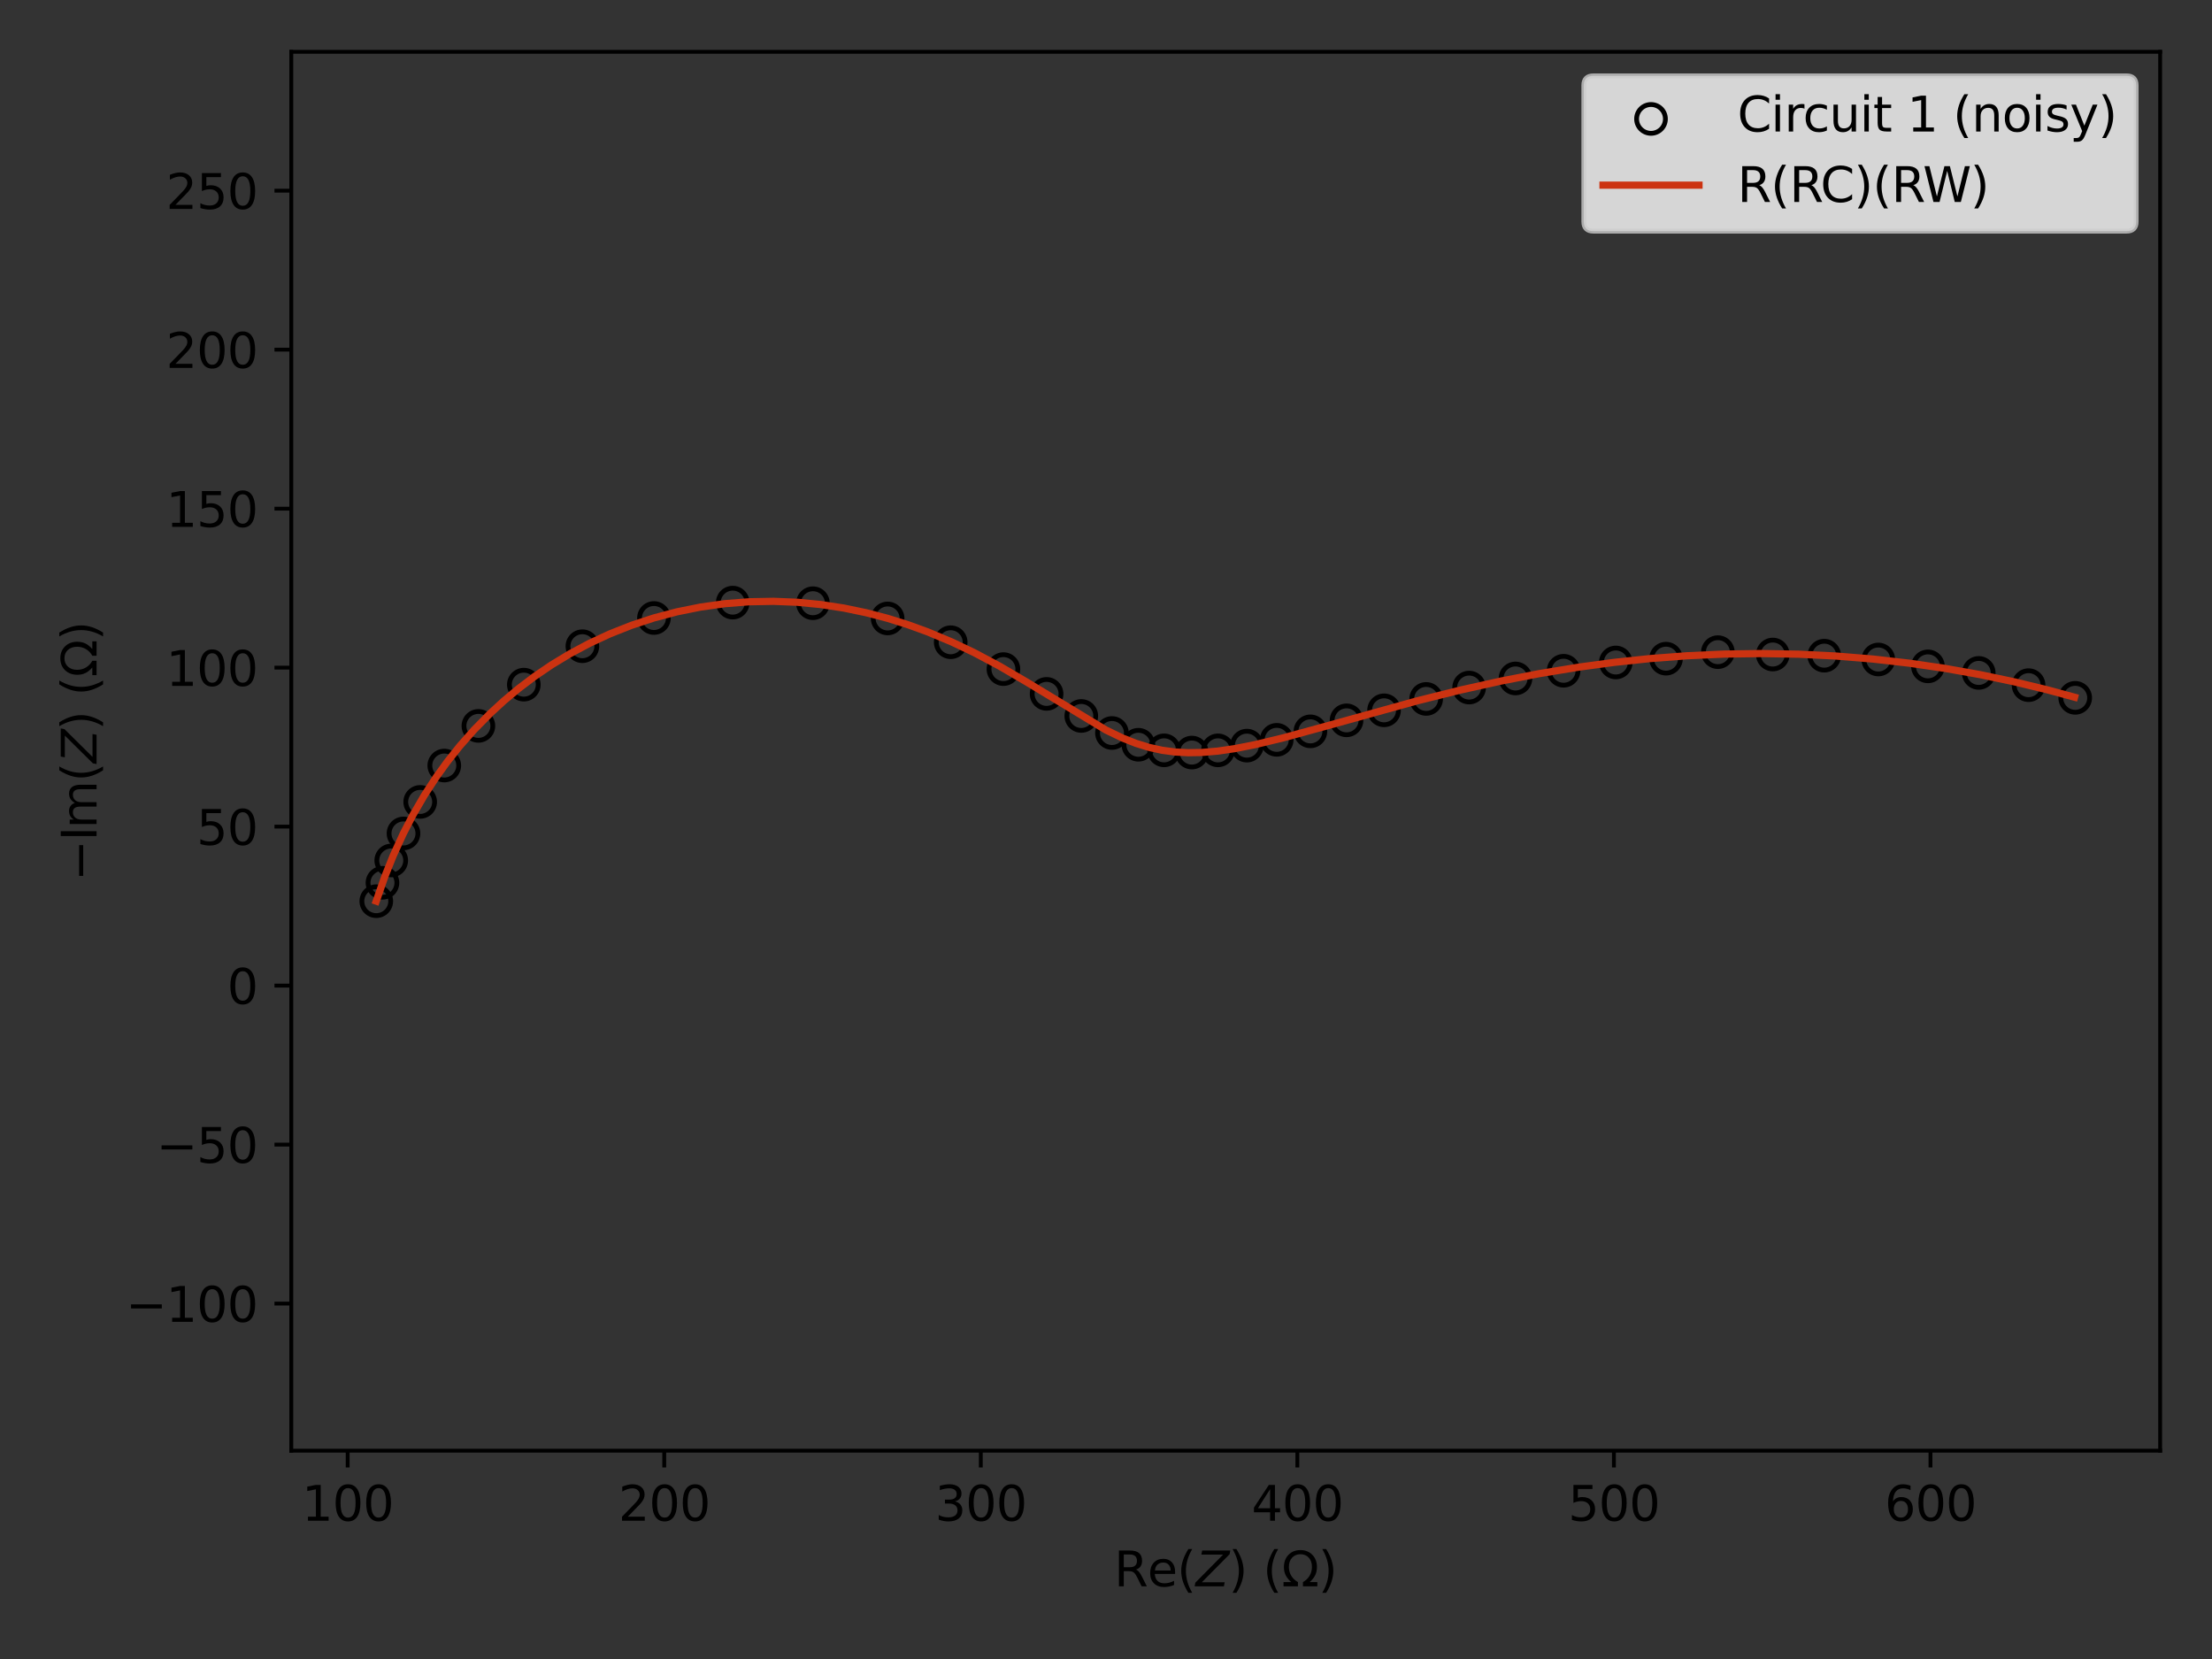 <?xml version="1.0" encoding="utf-8" standalone="no"?>
<!DOCTYPE svg PUBLIC "-//W3C//DTD SVG 1.1//EN"
  "http://www.w3.org/Graphics/SVG/1.1/DTD/svg11.dtd">
<svg xmlns:xlink="http://www.w3.org/1999/xlink" width="460.8pt" height="345.6pt" viewBox="0 0 460.8 345.6" xmlns="http://www.w3.org/2000/svg" version="1.1">
 <rect x="0" y="0" width="460.8" height="345.6" fill="#333333" stroke="none"/>
 <defs>
  <style type="text/css">*{stroke-linejoin: round; stroke-linecap: butt}</style>
 </defs>
 <g id="figure_1">
  <g id="patch_1">
   <path d="M 0 345.6 
L 460.8 345.6 
L 460.8 0 
L 0 0 
L 0 345.6 
z
" style="fill: none"/>
  </g>
  <g id="axes_1">
   <g id="patch_2">
    <path d="M 60.68 302.2 
L 450 302.2 
L 450 10.8 
L 60.68 10.8 
L 60.68 302.2 
z
" style="fill: none"/>
   </g>
   <g id="PathCollection_1">
    <defs>
     <path id="C0_0_de32ffaeef" d="M 0 3 
C 0.796 3 1.559 2.684 2.121 2.121 
C 2.684 1.559 3 0.796 3 -0 
C 3 -0.796 2.684 -1.559 2.121 -2.121 
C 1.559 -2.684 0.796 -3 0 -3 
C -0.796 -3 -1.559 -2.684 -2.121 -2.121 
C -2.684 -1.559 -3 -0.796 -3 0 
C -3 0.796 -2.684 1.559 -2.121 2.121 
C -1.559 2.684 -0.796 3 0 3 
z
"/>
    </defs>
    <g clip-path="url(#p6ecc87dc05)">
     <use xlink:href="#C0_0_de32ffaeef" x="78.388" y="187.736" style="fill: none; stroke: #000000"/>
    </g>
    <g clip-path="url(#p6ecc87dc05)">
     <use xlink:href="#C0_0_de32ffaeef" x="79.675" y="183.904" style="fill: none; stroke: #000000"/>
    </g>
    <g clip-path="url(#p6ecc87dc05)">
     <use xlink:href="#C0_0_de32ffaeef" x="81.504" y="179.253" style="fill: none; stroke: #000000"/>
    </g>
    <g clip-path="url(#p6ecc87dc05)">
     <use xlink:href="#C0_0_de32ffaeef" x="84.055" y="173.62" style="fill: none; stroke: #000000"/>
    </g>
    <g clip-path="url(#p6ecc87dc05)">
     <use xlink:href="#C0_0_de32ffaeef" x="87.532" y="167.051" style="fill: none; stroke: #000000"/>
    </g>
    <g clip-path="url(#p6ecc87dc05)">
     <use xlink:href="#C0_0_de32ffaeef" x="92.552" y="159.477" style="fill: none; stroke: #000000"/>
    </g>
    <g clip-path="url(#p6ecc87dc05)">
     <use xlink:href="#C0_0_de32ffaeef" x="99.658" y="151.216" style="fill: none; stroke: #000000"/>
    </g>
    <g clip-path="url(#p6ecc87dc05)">
     <use xlink:href="#C0_0_de32ffaeef" x="109.121" y="142.624" style="fill: none; stroke: #000000"/>
    </g>
    <g clip-path="url(#p6ecc87dc05)">
     <use xlink:href="#C0_0_de32ffaeef" x="121.323" y="134.619" style="fill: none; stroke: #000000"/>
    </g>
    <g clip-path="url(#p6ecc87dc05)">
     <use xlink:href="#C0_0_de32ffaeef" x="136.231" y="128.741" style="fill: none; stroke: #000000"/>
    </g>
    <g clip-path="url(#p6ecc87dc05)">
     <use xlink:href="#C0_0_de32ffaeef" x="152.639" y="125.536" style="fill: none; stroke: #000000"/>
    </g>
    <g clip-path="url(#p6ecc87dc05)">
     <use xlink:href="#C0_0_de32ffaeef" x="169.348" y="125.662" style="fill: none; stroke: #000000"/>
    </g>
    <g clip-path="url(#p6ecc87dc05)">
     <use xlink:href="#C0_0_de32ffaeef" x="184.912" y="128.832" style="fill: none; stroke: #000000"/>
    </g>
    <g clip-path="url(#p6ecc87dc05)">
     <use xlink:href="#C0_0_de32ffaeef" x="198.048" y="133.789" style="fill: none; stroke: #000000"/>
    </g>
    <g clip-path="url(#p6ecc87dc05)">
     <use xlink:href="#C0_0_de32ffaeef" x="209.032" y="139.385" style="fill: none; stroke: #000000"/>
    </g>
    <g clip-path="url(#p6ecc87dc05)">
     <use xlink:href="#C0_0_de32ffaeef" x="218.023" y="144.548" style="fill: none; stroke: #000000"/>
    </g>
    <g clip-path="url(#p6ecc87dc05)">
     <use xlink:href="#C0_0_de32ffaeef" x="225.253" y="149.147" style="fill: none; stroke: #000000"/>
    </g>
    <g clip-path="url(#p6ecc87dc05)">
     <use xlink:href="#C0_0_de32ffaeef" x="231.64" y="152.698" style="fill: none; stroke: #000000"/>
    </g>
    <g clip-path="url(#p6ecc87dc05)">
     <use xlink:href="#C0_0_de32ffaeef" x="237.145" y="155.146" style="fill: none; stroke: #000000"/>
    </g>
    <g clip-path="url(#p6ecc87dc05)">
     <use xlink:href="#C0_0_de32ffaeef" x="242.497" y="156.31" style="fill: none; stroke: #000000"/>
    </g>
    <g clip-path="url(#p6ecc87dc05)">
     <use xlink:href="#C0_0_de32ffaeef" x="248.287" y="156.773" style="fill: none; stroke: #000000"/>
    </g>
    <g clip-path="url(#p6ecc87dc05)">
     <use xlink:href="#C0_0_de32ffaeef" x="253.723" y="156.314" style="fill: none; stroke: #000000"/>
    </g>
    <g clip-path="url(#p6ecc87dc05)">
     <use xlink:href="#C0_0_de32ffaeef" x="259.744" y="155.327" style="fill: none; stroke: #000000"/>
    </g>
    <g clip-path="url(#p6ecc87dc05)">
     <use xlink:href="#C0_0_de32ffaeef" x="265.96" y="154.12" style="fill: none; stroke: #000000"/>
    </g>
    <g clip-path="url(#p6ecc87dc05)">
     <use xlink:href="#C0_0_de32ffaeef" x="272.98" y="152.354" style="fill: none; stroke: #000000"/>
    </g>
    <g clip-path="url(#p6ecc87dc05)">
     <use xlink:href="#C0_0_de32ffaeef" x="280.509" y="150.059" style="fill: none; stroke: #000000"/>
    </g>
    <g clip-path="url(#p6ecc87dc05)">
     <use xlink:href="#C0_0_de32ffaeef" x="288.323" y="147.971" style="fill: none; stroke: #000000"/>
    </g>
    <g clip-path="url(#p6ecc87dc05)">
     <use xlink:href="#C0_0_de32ffaeef" x="297.098" y="145.599" style="fill: none; stroke: #000000"/>
    </g>
    <g clip-path="url(#p6ecc87dc05)">
     <use xlink:href="#C0_0_de32ffaeef" x="306.048" y="143.232" style="fill: none; stroke: #000000"/>
    </g>
    <g clip-path="url(#p6ecc87dc05)">
     <use xlink:href="#C0_0_de32ffaeef" x="315.703" y="141.336" style="fill: none; stroke: #000000"/>
    </g>
    <g clip-path="url(#p6ecc87dc05)">
     <use xlink:href="#C0_0_de32ffaeef" x="325.721" y="139.73" style="fill: none; stroke: #000000"/>
    </g>
    <g clip-path="url(#p6ecc87dc05)">
     <use xlink:href="#C0_0_de32ffaeef" x="336.596" y="138.005" style="fill: none; stroke: #000000"/>
    </g>
    <g clip-path="url(#p6ecc87dc05)">
     <use xlink:href="#C0_0_de32ffaeef" x="347.058" y="137.216" style="fill: none; stroke: #000000"/>
    </g>
    <g clip-path="url(#p6ecc87dc05)">
     <use xlink:href="#C0_0_de32ffaeef" x="357.862" y="135.855" style="fill: none; stroke: #000000"/>
    </g>
    <g clip-path="url(#p6ecc87dc05)">
     <use xlink:href="#C0_0_de32ffaeef" x="369.304" y="136.349" style="fill: none; stroke: #000000"/>
    </g>
    <g clip-path="url(#p6ecc87dc05)">
     <use xlink:href="#C0_0_de32ffaeef" x="380.022" y="136.587" style="fill: none; stroke: #000000"/>
    </g>
    <g clip-path="url(#p6ecc87dc05)">
     <use xlink:href="#C0_0_de32ffaeef" x="391.285" y="137.385" style="fill: none; stroke: #000000"/>
    </g>
    <g clip-path="url(#p6ecc87dc05)">
     <use xlink:href="#C0_0_de32ffaeef" x="401.625" y="138.814" style="fill: none; stroke: #000000"/>
    </g>
    <g clip-path="url(#p6ecc87dc05)">
     <use xlink:href="#C0_0_de32ffaeef" x="412.207" y="140.18" style="fill: none; stroke: #000000"/>
    </g>
    <g clip-path="url(#p6ecc87dc05)">
     <use xlink:href="#C0_0_de32ffaeef" x="422.587" y="142.73" style="fill: none; stroke: #000000"/>
    </g>
    <g clip-path="url(#p6ecc87dc05)">
     <use xlink:href="#C0_0_de32ffaeef" x="432.304" y="145.372" style="fill: none; stroke: #000000"/>
    </g>
   </g>
   <g id="matplotlib.axis_1">
    <g id="xtick_1">
     <g id="line2d_1">
      <defs>
       <path id="m345ab3370d" d="M 0 0 
L 0 3.5 
" style="stroke: #000000; stroke-width: 0.8"/>
      </defs>
      <g>
       <use xlink:href="#m345ab3370d" x="72.428" y="302.2" style="stroke: #000000; stroke-width: 0.8"/>
      </g>
     </g>
     <g id="text_1">
      <!-- 100 -->
      <g transform="translate(62.885 316.798) scale(0.1 -0.1)">
       <defs>
        <path id="DejaVuSans-31" d="M 794 531 
L 1825 531 
L 1825 4091 
L 703 3866 
L 703 4441 
L 1819 4666 
L 2450 4666 
L 2450 531 
L 3481 531 
L 3481 0 
L 794 0 
L 794 531 
z
" transform="scale(0.016)"/>
        <path id="DejaVuSans-30" d="M 2034 4250 
Q 1547 4250 1301 3770 
Q 1056 3291 1056 2328 
Q 1056 1369 1301 889 
Q 1547 409 2034 409 
Q 2525 409 2770 889 
Q 3016 1369 3016 2328 
Q 3016 3291 2770 3770 
Q 2525 4250 2034 4250 
z
M 2034 4750 
Q 2819 4750 3233 4129 
Q 3647 3509 3647 2328 
Q 3647 1150 3233 529 
Q 2819 -91 2034 -91 
Q 1250 -91 836 529 
Q 422 1150 422 2328 
Q 422 3509 836 4129 
Q 1250 4750 2034 4750 
z
" transform="scale(0.016)"/>
       </defs>
       <use xlink:href="#DejaVuSans-31"/>
       <use xlink:href="#DejaVuSans-30" x="63.623"/>
       <use xlink:href="#DejaVuSans-30" x="127.246"/>
      </g>
     </g>
    </g>
    <g id="xtick_2">
     <g id="line2d_2">
      <g>
       <use xlink:href="#m345ab3370d" x="138.373" y="302.2" style="stroke: #000000; stroke-width: 0.8"/>
      </g>
     </g>
     <g id="text_2">
      <!-- 200 -->
      <g transform="translate(128.83 316.798) scale(0.1 -0.1)">
       <defs>
        <path id="DejaVuSans-32" d="M 1228 531 
L 3431 531 
L 3431 0 
L 469 0 
L 469 531 
Q 828 903 1448 1529 
Q 2069 2156 2228 2338 
Q 2531 2678 2651 2914 
Q 2772 3150 2772 3378 
Q 2772 3750 2511 3984 
Q 2250 4219 1831 4219 
Q 1534 4219 1204 4116 
Q 875 4013 500 3803 
L 500 4441 
Q 881 4594 1212 4672 
Q 1544 4750 1819 4750 
Q 2544 4750 2975 4387 
Q 3406 4025 3406 3419 
Q 3406 3131 3298 2873 
Q 3191 2616 2906 2266 
Q 2828 2175 2409 1742 
Q 1991 1309 1228 531 
z
" transform="scale(0.016)"/>
       </defs>
       <use xlink:href="#DejaVuSans-32"/>
       <use xlink:href="#DejaVuSans-30" x="63.623"/>
       <use xlink:href="#DejaVuSans-30" x="127.246"/>
      </g>
     </g>
    </g>
    <g id="xtick_3">
     <g id="line2d_3">
      <g>
       <use xlink:href="#m345ab3370d" x="204.319" y="302.2" style="stroke: #000000; stroke-width: 0.8"/>
      </g>
     </g>
     <g id="text_3">
      <!-- 300 -->
      <g transform="translate(194.775 316.798) scale(0.1 -0.1)">
       <defs>
        <path id="DejaVuSans-33" d="M 2597 2516 
Q 3050 2419 3304 2112 
Q 3559 1806 3559 1356 
Q 3559 666 3084 287 
Q 2609 -91 1734 -91 
Q 1441 -91 1130 -33 
Q 819 25 488 141 
L 488 750 
Q 750 597 1062 519 
Q 1375 441 1716 441 
Q 2309 441 2620 675 
Q 2931 909 2931 1356 
Q 2931 1769 2642 2001 
Q 2353 2234 1838 2234 
L 1294 2234 
L 1294 2753 
L 1863 2753 
Q 2328 2753 2575 2939 
Q 2822 3125 2822 3475 
Q 2822 3834 2567 4026 
Q 2313 4219 1838 4219 
Q 1578 4219 1281 4162 
Q 984 4106 628 3988 
L 628 4550 
Q 988 4650 1302 4700 
Q 1616 4750 1894 4750 
Q 2613 4750 3031 4423 
Q 3450 4097 3450 3541 
Q 3450 3153 3228 2886 
Q 3006 2619 2597 2516 
z
" transform="scale(0.016)"/>
       </defs>
       <use xlink:href="#DejaVuSans-33"/>
       <use xlink:href="#DejaVuSans-30" x="63.623"/>
       <use xlink:href="#DejaVuSans-30" x="127.246"/>
      </g>
     </g>
    </g>
    <g id="xtick_4">
     <g id="line2d_4">
      <g>
       <use xlink:href="#m345ab3370d" x="270.264" y="302.2" style="stroke: #000000; stroke-width: 0.8"/>
      </g>
     </g>
     <g id="text_4">
      <!-- 400 -->
      <g transform="translate(260.72 316.798) scale(0.1 -0.1)">
       <defs>
        <path id="DejaVuSans-34" d="M 2419 4116 
L 825 1625 
L 2419 1625 
L 2419 4116 
z
M 2253 4666 
L 3047 4666 
L 3047 1625 
L 3713 1625 
L 3713 1100 
L 3047 1100 
L 3047 0 
L 2419 0 
L 2419 1100 
L 313 1100 
L 313 1709 
L 2253 4666 
z
" transform="scale(0.016)"/>
       </defs>
       <use xlink:href="#DejaVuSans-34"/>
       <use xlink:href="#DejaVuSans-30" x="63.623"/>
       <use xlink:href="#DejaVuSans-30" x="127.246"/>
      </g>
     </g>
    </g>
    <g id="xtick_5">
     <g id="line2d_5">
      <g>
       <use xlink:href="#m345ab3370d" x="336.209" y="302.2" style="stroke: #000000; stroke-width: 0.8"/>
      </g>
     </g>
     <g id="text_5">
      <!-- 500 -->
      <g transform="translate(326.665 316.798) scale(0.1 -0.1)">
       <defs>
        <path id="DejaVuSans-35" d="M 691 4666 
L 3169 4666 
L 3169 4134 
L 1269 4134 
L 1269 2991 
Q 1406 3038 1543 3061 
Q 1681 3084 1819 3084 
Q 2600 3084 3056 2656 
Q 3513 2228 3513 1497 
Q 3513 744 3044 326 
Q 2575 -91 1722 -91 
Q 1428 -91 1123 -41 
Q 819 9 494 109 
L 494 744 
Q 775 591 1075 516 
Q 1375 441 1709 441 
Q 2250 441 2565 725 
Q 2881 1009 2881 1497 
Q 2881 1984 2565 2268 
Q 2250 2553 1709 2553 
Q 1456 2553 1204 2497 
Q 953 2441 691 2322 
L 691 4666 
z
" transform="scale(0.016)"/>
       </defs>
       <use xlink:href="#DejaVuSans-35"/>
       <use xlink:href="#DejaVuSans-30" x="63.623"/>
       <use xlink:href="#DejaVuSans-30" x="127.246"/>
      </g>
     </g>
    </g>
    <g id="xtick_6">
     <g id="line2d_6">
      <g>
       <use xlink:href="#m345ab3370d" x="402.154" y="302.2" style="stroke: #000000; stroke-width: 0.8"/>
      </g>
     </g>
     <g id="text_6">
      <!-- 600 -->
      <g transform="translate(392.61 316.798) scale(0.1 -0.1)">
       <defs>
        <path id="DejaVuSans-36" d="M 2113 2584 
Q 1688 2584 1439 2293 
Q 1191 2003 1191 1497 
Q 1191 994 1439 701 
Q 1688 409 2113 409 
Q 2538 409 2786 701 
Q 3034 994 3034 1497 
Q 3034 2003 2786 2293 
Q 2538 2584 2113 2584 
z
M 3366 4563 
L 3366 3988 
Q 3128 4100 2886 4159 
Q 2644 4219 2406 4219 
Q 1781 4219 1451 3797 
Q 1122 3375 1075 2522 
Q 1259 2794 1537 2939 
Q 1816 3084 2150 3084 
Q 2853 3084 3261 2657 
Q 3669 2231 3669 1497 
Q 3669 778 3244 343 
Q 2819 -91 2113 -91 
Q 1303 -91 875 529 
Q 447 1150 447 2328 
Q 447 3434 972 4092 
Q 1497 4750 2381 4750 
Q 2619 4750 2861 4703 
Q 3103 4656 3366 4563 
z
" transform="scale(0.016)"/>
       </defs>
       <use xlink:href="#DejaVuSans-36"/>
       <use xlink:href="#DejaVuSans-30" x="63.623"/>
       <use xlink:href="#DejaVuSans-30" x="127.246"/>
      </g>
     </g>
    </g>
    <g id="text_7">
     <!-- ${\rm Re}(Z)\ (\Omega)$ -->
     <g transform="translate(232.09 330.477) scale(0.1 -0.1)">
      <defs>
       <path id="DejaVuSans-52" d="M 2841 2188 
Q 3044 2119 3236 1894 
Q 3428 1669 3622 1275 
L 4263 0 
L 3584 0 
L 2988 1197 
Q 2756 1666 2539 1819 
Q 2322 1972 1947 1972 
L 1259 1972 
L 1259 0 
L 628 0 
L 628 4666 
L 2053 4666 
Q 2853 4666 3247 4331 
Q 3641 3997 3641 3322 
Q 3641 2881 3436 2590 
Q 3231 2300 2841 2188 
z
M 1259 4147 
L 1259 2491 
L 2053 2491 
Q 2509 2491 2742 2702 
Q 2975 2913 2975 3322 
Q 2975 3731 2742 3939 
Q 2509 4147 2053 4147 
L 1259 4147 
z
" transform="scale(0.016)"/>
       <path id="DejaVuSans-65" d="M 3597 1894 
L 3597 1613 
L 953 1613 
Q 991 1019 1311 708 
Q 1631 397 2203 397 
Q 2534 397 2845 478 
Q 3156 559 3463 722 
L 3463 178 
Q 3153 47 2828 -22 
Q 2503 -91 2169 -91 
Q 1331 -91 842 396 
Q 353 884 353 1716 
Q 353 2575 817 3079 
Q 1281 3584 2069 3584 
Q 2775 3584 3186 3129 
Q 3597 2675 3597 1894 
z
M 3022 2063 
Q 3016 2534 2758 2815 
Q 2500 3097 2075 3097 
Q 1594 3097 1305 2825 
Q 1016 2553 972 2059 
L 3022 2063 
z
" transform="scale(0.016)"/>
       <path id="DejaVuSans-28" d="M 1984 4856 
Q 1566 4138 1362 3434 
Q 1159 2731 1159 2009 
Q 1159 1288 1364 580 
Q 1569 -128 1984 -844 
L 1484 -844 
Q 1016 -109 783 600 
Q 550 1309 550 2009 
Q 550 2706 781 3412 
Q 1013 4119 1484 4856 
L 1984 4856 
z
" transform="scale(0.016)"/>
       <path id="DejaVuSans-Oblique-5a" d="M 838 4666 
L 4500 4666 
L 4409 4184 
L 794 531 
L 3769 531 
L 3669 0 
L -141 0 
L -50 481 
L 3566 4134 
L 738 4134 
L 838 4666 
z
" transform="scale(0.016)"/>
       <path id="DejaVuSans-29" d="M 513 4856 
L 1013 4856 
Q 1481 4119 1714 3412 
Q 1947 2706 1947 2009 
Q 1947 1309 1714 600 
Q 1481 -109 1013 -844 
L 513 -844 
Q 928 -128 1133 580 
Q 1338 1288 1338 2009 
Q 1338 2731 1133 3434 
Q 928 4138 513 4856 
z
" transform="scale(0.016)"/>
       <path id="DejaVuSans-3a9" d="M 4647 556 
L 4647 0 
L 2772 0 
L 2772 556 
Q 3325 859 3634 1378 
Q 3944 1897 3944 2528 
Q 3944 3278 3531 3731 
Q 3119 4184 2444 4184 
Q 1769 4184 1355 3729 
Q 941 3275 941 2528 
Q 941 1897 1250 1378 
Q 1563 859 2119 556 
L 2119 0 
L 244 0 
L 244 556 
L 1241 556 
Q 747 991 519 1456 
Q 294 1922 294 2497 
Q 294 3491 894 4106 
Q 1491 4722 2444 4722 
Q 3391 4722 3994 4106 
Q 4594 3494 4594 2528 
Q 4594 1922 4372 1459 
Q 4150 997 3647 556 
L 4647 556 
z
" transform="scale(0.016)"/>
      </defs>
      <use xlink:href="#DejaVuSans-52" transform="translate(0 0.125)"/>
      <use xlink:href="#DejaVuSans-65" transform="translate(69.482 0.125)"/>
      <use xlink:href="#DejaVuSans-28" transform="translate(131.006 0.125)"/>
      <use xlink:href="#DejaVuSans-Oblique-5a" transform="translate(170.02 0.125)"/>
      <use xlink:href="#DejaVuSans-29" transform="translate(238.525 0.125)"/>
      <use xlink:href="#DejaVuSans-28" transform="translate(310.009 0.125)"/>
      <use xlink:href="#DejaVuSans-3a9" transform="translate(349.023 0.125)"/>
      <use xlink:href="#DejaVuSans-29" transform="translate(425.439 0.125)"/>
     </g>
    </g>
   </g>
   <g id="matplotlib.axis_2">
    <g id="ytick_1">
     <g id="line2d_7">
      <defs>
       <path id="mcc0fb8d905" d="M 0 0 
L -3.5 0 
" style="stroke: #000000; stroke-width: 0.8"/>
      </defs>
      <g>
       <use xlink:href="#mcc0fb8d905" x="60.68" y="271.559" style="stroke: #000000; stroke-width: 0.8"/>
      </g>
     </g>
     <g id="text_8">
      <!-- −100 -->
      <g transform="translate(26.213 275.358) scale(0.1 -0.1)">
       <defs>
        <path id="DejaVuSans-2212" d="M 678 2272 
L 4684 2272 
L 4684 1741 
L 678 1741 
L 678 2272 
z
" transform="scale(0.016)"/>
       </defs>
       <use xlink:href="#DejaVuSans-2212"/>
       <use xlink:href="#DejaVuSans-31" x="83.789"/>
       <use xlink:href="#DejaVuSans-30" x="147.412"/>
       <use xlink:href="#DejaVuSans-30" x="211.035"/>
      </g>
     </g>
    </g>
    <g id="ytick_2">
     <g id="line2d_8">
      <g>
       <use xlink:href="#mcc0fb8d905" x="60.68" y="238.44" style="stroke: #000000; stroke-width: 0.8"/>
      </g>
     </g>
     <g id="text_9">
      <!-- −50 -->
      <g transform="translate(32.575 242.239) scale(0.1 -0.1)">
       <use xlink:href="#DejaVuSans-2212"/>
       <use xlink:href="#DejaVuSans-35" x="83.789"/>
       <use xlink:href="#DejaVuSans-30" x="147.412"/>
      </g>
     </g>
    </g>
    <g id="ytick_3">
     <g id="line2d_9">
      <g>
       <use xlink:href="#mcc0fb8d905" x="60.68" y="205.32" style="stroke: #000000; stroke-width: 0.8"/>
      </g>
     </g>
     <g id="text_10">
      <!-- 0 -->
      <g transform="translate(47.318 209.119) scale(0.1 -0.1)">
       <use xlink:href="#DejaVuSans-30"/>
      </g>
     </g>
    </g>
    <g id="ytick_4">
     <g id="line2d_10">
      <g>
       <use xlink:href="#mcc0fb8d905" x="60.68" y="172.2" style="stroke: #000000; stroke-width: 0.8"/>
      </g>
     </g>
     <g id="text_11">
      <!-- 50 -->
      <g transform="translate(40.955 176) scale(0.1 -0.1)">
       <use xlink:href="#DejaVuSans-35"/>
       <use xlink:href="#DejaVuSans-30" x="63.623"/>
      </g>
     </g>
    </g>
    <g id="ytick_5">
     <g id="line2d_11">
      <g>
       <use xlink:href="#mcc0fb8d905" x="60.68" y="139.081" style="stroke: #000000; stroke-width: 0.8"/>
      </g>
     </g>
     <g id="text_12">
      <!-- 100 -->
      <g transform="translate(34.593 142.88) scale(0.1 -0.1)">
       <use xlink:href="#DejaVuSans-31"/>
       <use xlink:href="#DejaVuSans-30" x="63.623"/>
       <use xlink:href="#DejaVuSans-30" x="127.246"/>
      </g>
     </g>
    </g>
    <g id="ytick_6">
     <g id="line2d_12">
      <g>
       <use xlink:href="#mcc0fb8d905" x="60.68" y="105.961" style="stroke: #000000; stroke-width: 0.8"/>
      </g>
     </g>
     <g id="text_13">
      <!-- 150 -->
      <g transform="translate(34.593 109.76) scale(0.1 -0.1)">
       <use xlink:href="#DejaVuSans-31"/>
       <use xlink:href="#DejaVuSans-35" x="63.623"/>
       <use xlink:href="#DejaVuSans-30" x="127.246"/>
      </g>
     </g>
    </g>
    <g id="ytick_7">
     <g id="line2d_13">
      <g>
       <use xlink:href="#mcc0fb8d905" x="60.68" y="72.842" style="stroke: #000000; stroke-width: 0.8"/>
      </g>
     </g>
     <g id="text_14">
      <!-- 200 -->
      <g transform="translate(34.593 76.641) scale(0.1 -0.1)">
       <use xlink:href="#DejaVuSans-32"/>
       <use xlink:href="#DejaVuSans-30" x="63.623"/>
       <use xlink:href="#DejaVuSans-30" x="127.246"/>
      </g>
     </g>
    </g>
    <g id="ytick_8">
     <g id="line2d_14">
      <g>
       <use xlink:href="#mcc0fb8d905" x="60.68" y="39.722" style="stroke: #000000; stroke-width: 0.8"/>
      </g>
     </g>
     <g id="text_15">
      <!-- 250 -->
      <g transform="translate(34.593 43.521) scale(0.1 -0.1)">
       <use xlink:href="#DejaVuSans-32"/>
       <use xlink:href="#DejaVuSans-35" x="63.623"/>
       <use xlink:href="#DejaVuSans-30" x="127.246"/>
      </g>
     </g>
    </g>
    <g id="text_16">
     <!-- $-{\rm Im}(Z)\ (\Omega)$ -->
     <g transform="translate(20.133 183.55) rotate(-90) scale(0.1 -0.1)">
      <defs>
       <path id="DejaVuSans-49" d="M 628 4666 
L 1259 4666 
L 1259 0 
L 628 0 
L 628 4666 
z
" transform="scale(0.016)"/>
       <path id="DejaVuSans-6d" d="M 3328 2828 
Q 3544 3216 3844 3400 
Q 4144 3584 4550 3584 
Q 5097 3584 5394 3201 
Q 5691 2819 5691 2113 
L 5691 0 
L 5113 0 
L 5113 2094 
Q 5113 2597 4934 2840 
Q 4756 3084 4391 3084 
Q 3944 3084 3684 2787 
Q 3425 2491 3425 1978 
L 3425 0 
L 2847 0 
L 2847 2094 
Q 2847 2600 2669 2842 
Q 2491 3084 2119 3084 
Q 1678 3084 1418 2786 
Q 1159 2488 1159 1978 
L 1159 0 
L 581 0 
L 581 3500 
L 1159 3500 
L 1159 2956 
Q 1356 3278 1631 3431 
Q 1906 3584 2284 3584 
Q 2666 3584 2933 3390 
Q 3200 3197 3328 2828 
z
" transform="scale(0.016)"/>
      </defs>
      <use xlink:href="#DejaVuSans-2212" transform="translate(0 0.125)"/>
      <use xlink:href="#DejaVuSans-49" transform="translate(83.789 0.125)"/>
      <use xlink:href="#DejaVuSans-6d" transform="translate(109.656 0.125)"/>
      <use xlink:href="#DejaVuSans-28" transform="translate(207.068 0.125)"/>
      <use xlink:href="#DejaVuSans-Oblique-5a" transform="translate(246.082 0.125)"/>
      <use xlink:href="#DejaVuSans-29" transform="translate(314.588 0.125)"/>
      <use xlink:href="#DejaVuSans-28" transform="translate(386.072 0.125)"/>
      <use xlink:href="#DejaVuSans-3a9" transform="translate(425.086 0.125)"/>
      <use xlink:href="#DejaVuSans-29" transform="translate(501.502 0.125)"/>
     </g>
    </g>
   </g>
   <g id="line2d_15">
    <path d="M 78.376 187.728 
L 80.167 182.605 
L 81.923 178.224 
L 84 173.679 
L 85.982 169.843 
L 88.424 165.638 
L 90.885 161.866 
L 93.179 158.69 
L 95.8 155.395 
L 98.783 152.012 
L 102.159 148.579 
L 104.966 146.001 
L 108.02 143.446 
L 111.326 140.942 
L 114.887 138.518 
L 118.699 136.207 
L 122.754 134.04 
L 127.039 132.051 
L 131.533 130.271 
L 136.212 128.73 
L 141.042 127.451 
L 145.989 126.456 
L 151.012 125.756 
L 156.07 125.36 
L 161.118 125.266 
L 166.117 125.465 
L 171.027 125.942 
L 175.811 126.676 
L 180.441 127.641 
L 184.892 128.806 
L 189.144 130.14 
L 193.186 131.609 
L 198.237 133.72 
L 202.901 135.937 
L 208.206 138.758 
L 213.864 142.071 
L 230.384 152.078 
L 233.877 153.761 
L 236.667 154.862 
L 239.393 155.702 
L 242.09 156.295 
L 244.788 156.656 
L 247.514 156.804 
L 250.289 156.757 
L 253.709 156.466 
L 257.251 155.948 
L 261.566 155.096 
L 267.443 153.675 
L 275.918 151.355 
L 295.24 145.993 
L 304.231 143.754 
L 312.769 141.858 
L 320.686 140.325 
L 328.879 138.979 
L 336.245 137.987 
L 343.763 137.19 
L 351.403 136.609 
L 359.128 136.257 
L 366.902 136.146 
L 374.688 136.28 
L 382.447 136.662 
L 390.141 137.289 
L 397.735 138.152 
L 405.193 139.24 
L 412.486 140.538 
L 419.584 142.03 
L 426.463 143.694 
L 432.169 145.241 
L 432.169 145.241 
" clip-path="url(#p6ecc87dc05)" style="fill: none; stroke: #cc3311; stroke-width: 1.5; stroke-linecap: square"/>
   </g>
   <g id="patch_3">
    <path d="M 60.68 302.2 
L 60.68 10.8 
" style="fill: none; stroke: #000000; stroke-width: 0.8; stroke-linejoin: miter; stroke-linecap: square"/>
   </g>
   <g id="patch_4">
    <path d="M 450 302.2 
L 450 10.8 
" style="fill: none; stroke: #000000; stroke-width: 0.8; stroke-linejoin: miter; stroke-linecap: square"/>
   </g>
   <g id="patch_5">
    <path d="M 60.68 302.2 
L 450 302.2 
" style="fill: none; stroke: #000000; stroke-width: 0.8; stroke-linejoin: miter; stroke-linecap: square"/>
   </g>
   <g id="patch_6">
    <path d="M 60.68 10.8 
L 450 10.8 
" style="fill: none; stroke: #000000; stroke-width: 0.8; stroke-linejoin: miter; stroke-linecap: square"/>
   </g>
   <g id="legend_1">
    <g id="patch_7">
     <path d="M 331.934 48.156 
L 443 48.156 
Q 445 48.156 445 46.156 
L 445 17.8 
Q 445 15.8 443 15.8 
L 331.934 15.8 
Q 329.934 15.8 329.934 17.8 
L 329.934 46.156 
Q 329.934 48.156 331.934 48.156 
z
" style="fill: #ffffff; opacity: 0.8; stroke: #cccccc; stroke-linejoin: miter"/>
    </g>
    <g id="PathCollection_2">
     <path d="M 343.934 27.773 
C 344.73 27.773 345.493 27.457 346.056 26.895 
C 346.618 26.332 346.934 25.569 346.934 24.773 
C 346.934 23.978 346.618 23.215 346.056 22.652 
C 345.493 22.09 344.73 21.773 343.934 21.773 
C 343.139 21.773 342.376 22.09 341.813 22.652 
C 341.25 23.215 340.934 23.978 340.934 24.773 
C 340.934 25.569 341.25 26.332 341.813 26.895 
C 342.376 27.457 343.139 27.773 343.934 27.773 
L 343.934 27.773 
z
" style="fill: none; stroke: #000000"/>
    </g>
    <g id="text_17">
     <!-- Circuit 1 (noisy) -->
     <g transform="translate(361.934 27.398) scale(0.1 -0.1)">
      <defs>
       <path id="DejaVuSans-43" d="M 4122 4306 
L 4122 3641 
Q 3803 3938 3442 4084 
Q 3081 4231 2675 4231 
Q 1875 4231 1450 3742 
Q 1025 3253 1025 2328 
Q 1025 1406 1450 917 
Q 1875 428 2675 428 
Q 3081 428 3442 575 
Q 3803 722 4122 1019 
L 4122 359 
Q 3791 134 3420 21 
Q 3050 -91 2638 -91 
Q 1578 -91 968 557 
Q 359 1206 359 2328 
Q 359 3453 968 4101 
Q 1578 4750 2638 4750 
Q 3056 4750 3426 4639 
Q 3797 4528 4122 4306 
z
" transform="scale(0.016)"/>
       <path id="DejaVuSans-69" d="M 603 3500 
L 1178 3500 
L 1178 0 
L 603 0 
L 603 3500 
z
M 603 4863 
L 1178 4863 
L 1178 4134 
L 603 4134 
L 603 4863 
z
" transform="scale(0.016)"/>
       <path id="DejaVuSans-72" d="M 2631 2963 
Q 2534 3019 2420 3045 
Q 2306 3072 2169 3072 
Q 1681 3072 1420 2755 
Q 1159 2438 1159 1844 
L 1159 0 
L 581 0 
L 581 3500 
L 1159 3500 
L 1159 2956 
Q 1341 3275 1631 3429 
Q 1922 3584 2338 3584 
Q 2397 3584 2469 3576 
Q 2541 3569 2628 3553 
L 2631 2963 
z
" transform="scale(0.016)"/>
       <path id="DejaVuSans-63" d="M 3122 3366 
L 3122 2828 
Q 2878 2963 2633 3030 
Q 2388 3097 2138 3097 
Q 1578 3097 1268 2742 
Q 959 2388 959 1747 
Q 959 1106 1268 751 
Q 1578 397 2138 397 
Q 2388 397 2633 464 
Q 2878 531 3122 666 
L 3122 134 
Q 2881 22 2623 -34 
Q 2366 -91 2075 -91 
Q 1284 -91 818 406 
Q 353 903 353 1747 
Q 353 2603 823 3093 
Q 1294 3584 2113 3584 
Q 2378 3584 2631 3529 
Q 2884 3475 3122 3366 
z
" transform="scale(0.016)"/>
       <path id="DejaVuSans-75" d="M 544 1381 
L 544 3500 
L 1119 3500 
L 1119 1403 
Q 1119 906 1312 657 
Q 1506 409 1894 409 
Q 2359 409 2629 706 
Q 2900 1003 2900 1516 
L 2900 3500 
L 3475 3500 
L 3475 0 
L 2900 0 
L 2900 538 
Q 2691 219 2414 64 
Q 2138 -91 1772 -91 
Q 1169 -91 856 284 
Q 544 659 544 1381 
z
M 1991 3584 
L 1991 3584 
z
" transform="scale(0.016)"/>
       <path id="DejaVuSans-74" d="M 1172 4494 
L 1172 3500 
L 2356 3500 
L 2356 3053 
L 1172 3053 
L 1172 1153 
Q 1172 725 1289 603 
Q 1406 481 1766 481 
L 2356 481 
L 2356 0 
L 1766 0 
Q 1100 0 847 248 
Q 594 497 594 1153 
L 594 3053 
L 172 3053 
L 172 3500 
L 594 3500 
L 594 4494 
L 1172 4494 
z
" transform="scale(0.016)"/>
       <path id="DejaVuSans-20" transform="scale(0.016)"/>
       <path id="DejaVuSans-6e" d="M 3513 2113 
L 3513 0 
L 2938 0 
L 2938 2094 
Q 2938 2591 2744 2837 
Q 2550 3084 2163 3084 
Q 1697 3084 1428 2787 
Q 1159 2491 1159 1978 
L 1159 0 
L 581 0 
L 581 3500 
L 1159 3500 
L 1159 2956 
Q 1366 3272 1645 3428 
Q 1925 3584 2291 3584 
Q 2894 3584 3203 3211 
Q 3513 2838 3513 2113 
z
" transform="scale(0.016)"/>
       <path id="DejaVuSans-6f" d="M 1959 3097 
Q 1497 3097 1228 2736 
Q 959 2375 959 1747 
Q 959 1119 1226 758 
Q 1494 397 1959 397 
Q 2419 397 2687 759 
Q 2956 1122 2956 1747 
Q 2956 2369 2687 2733 
Q 2419 3097 1959 3097 
z
M 1959 3584 
Q 2709 3584 3137 3096 
Q 3566 2609 3566 1747 
Q 3566 888 3137 398 
Q 2709 -91 1959 -91 
Q 1206 -91 779 398 
Q 353 888 353 1747 
Q 353 2609 779 3096 
Q 1206 3584 1959 3584 
z
" transform="scale(0.016)"/>
       <path id="DejaVuSans-73" d="M 2834 3397 
L 2834 2853 
Q 2591 2978 2328 3040 
Q 2066 3103 1784 3103 
Q 1356 3103 1142 2972 
Q 928 2841 928 2578 
Q 928 2378 1081 2264 
Q 1234 2150 1697 2047 
L 1894 2003 
Q 2506 1872 2764 1633 
Q 3022 1394 3022 966 
Q 3022 478 2636 193 
Q 2250 -91 1575 -91 
Q 1294 -91 989 -36 
Q 684 19 347 128 
L 347 722 
Q 666 556 975 473 
Q 1284 391 1588 391 
Q 1994 391 2212 530 
Q 2431 669 2431 922 
Q 2431 1156 2273 1281 
Q 2116 1406 1581 1522 
L 1381 1569 
Q 847 1681 609 1914 
Q 372 2147 372 2553 
Q 372 3047 722 3315 
Q 1072 3584 1716 3584 
Q 2034 3584 2315 3537 
Q 2597 3491 2834 3397 
z
" transform="scale(0.016)"/>
       <path id="DejaVuSans-79" d="M 2059 -325 
Q 1816 -950 1584 -1140 
Q 1353 -1331 966 -1331 
L 506 -1331 
L 506 -850 
L 844 -850 
Q 1081 -850 1212 -737 
Q 1344 -625 1503 -206 
L 1606 56 
L 191 3500 
L 800 3500 
L 1894 763 
L 2988 3500 
L 3597 3500 
L 2059 -325 
z
" transform="scale(0.016)"/>
      </defs>
      <use xlink:href="#DejaVuSans-43"/>
      <use xlink:href="#DejaVuSans-69" x="69.824"/>
      <use xlink:href="#DejaVuSans-72" x="97.607"/>
      <use xlink:href="#DejaVuSans-63" x="136.471"/>
      <use xlink:href="#DejaVuSans-75" x="191.451"/>
      <use xlink:href="#DejaVuSans-69" x="254.83"/>
      <use xlink:href="#DejaVuSans-74" x="282.613"/>
      <use xlink:href="#DejaVuSans-20" x="321.822"/>
      <use xlink:href="#DejaVuSans-31" x="353.609"/>
      <use xlink:href="#DejaVuSans-20" x="417.232"/>
      <use xlink:href="#DejaVuSans-28" x="449.02"/>
      <use xlink:href="#DejaVuSans-6e" x="488.033"/>
      <use xlink:href="#DejaVuSans-6f" x="551.412"/>
      <use xlink:href="#DejaVuSans-69" x="612.594"/>
      <use xlink:href="#DejaVuSans-73" x="640.377"/>
      <use xlink:href="#DejaVuSans-79" x="692.477"/>
      <use xlink:href="#DejaVuSans-29" x="751.656"/>
     </g>
    </g>
    <g id="line2d_16">
     <path d="M 333.934 38.577 
L 343.934 38.577 
L 353.934 38.577 
" style="fill: none; stroke: #cc3311; stroke-width: 1.5; stroke-linecap: square"/>
    </g>
    <g id="text_18">
     <!-- R(RC)(RW) -->
     <g transform="translate(361.934 42.077) scale(0.1 -0.1)">
      <defs>
       <path id="DejaVuSans-57" d="M 213 4666 
L 850 4666 
L 1831 722 
L 2809 4666 
L 3519 4666 
L 4500 722 
L 5478 4666 
L 6119 4666 
L 4947 0 
L 4153 0 
L 3169 4050 
L 2175 0 
L 1381 0 
L 213 4666 
z
" transform="scale(0.016)"/>
      </defs>
      <use xlink:href="#DejaVuSans-52"/>
      <use xlink:href="#DejaVuSans-28" x="69.482"/>
      <use xlink:href="#DejaVuSans-52" x="108.496"/>
      <use xlink:href="#DejaVuSans-43" x="172.979"/>
      <use xlink:href="#DejaVuSans-29" x="242.803"/>
      <use xlink:href="#DejaVuSans-28" x="281.816"/>
      <use xlink:href="#DejaVuSans-52" x="320.83"/>
      <use xlink:href="#DejaVuSans-57" x="386.312"/>
      <use xlink:href="#DejaVuSans-29" x="485.189"/>
     </g>
    </g>
   </g>
  </g>
 </g>
 <defs>
  <clipPath id="p6ecc87dc05">
   <rect x="60.68" y="10.8" width="389.32" height="291.4"/>
  </clipPath>
 </defs>
</svg>
